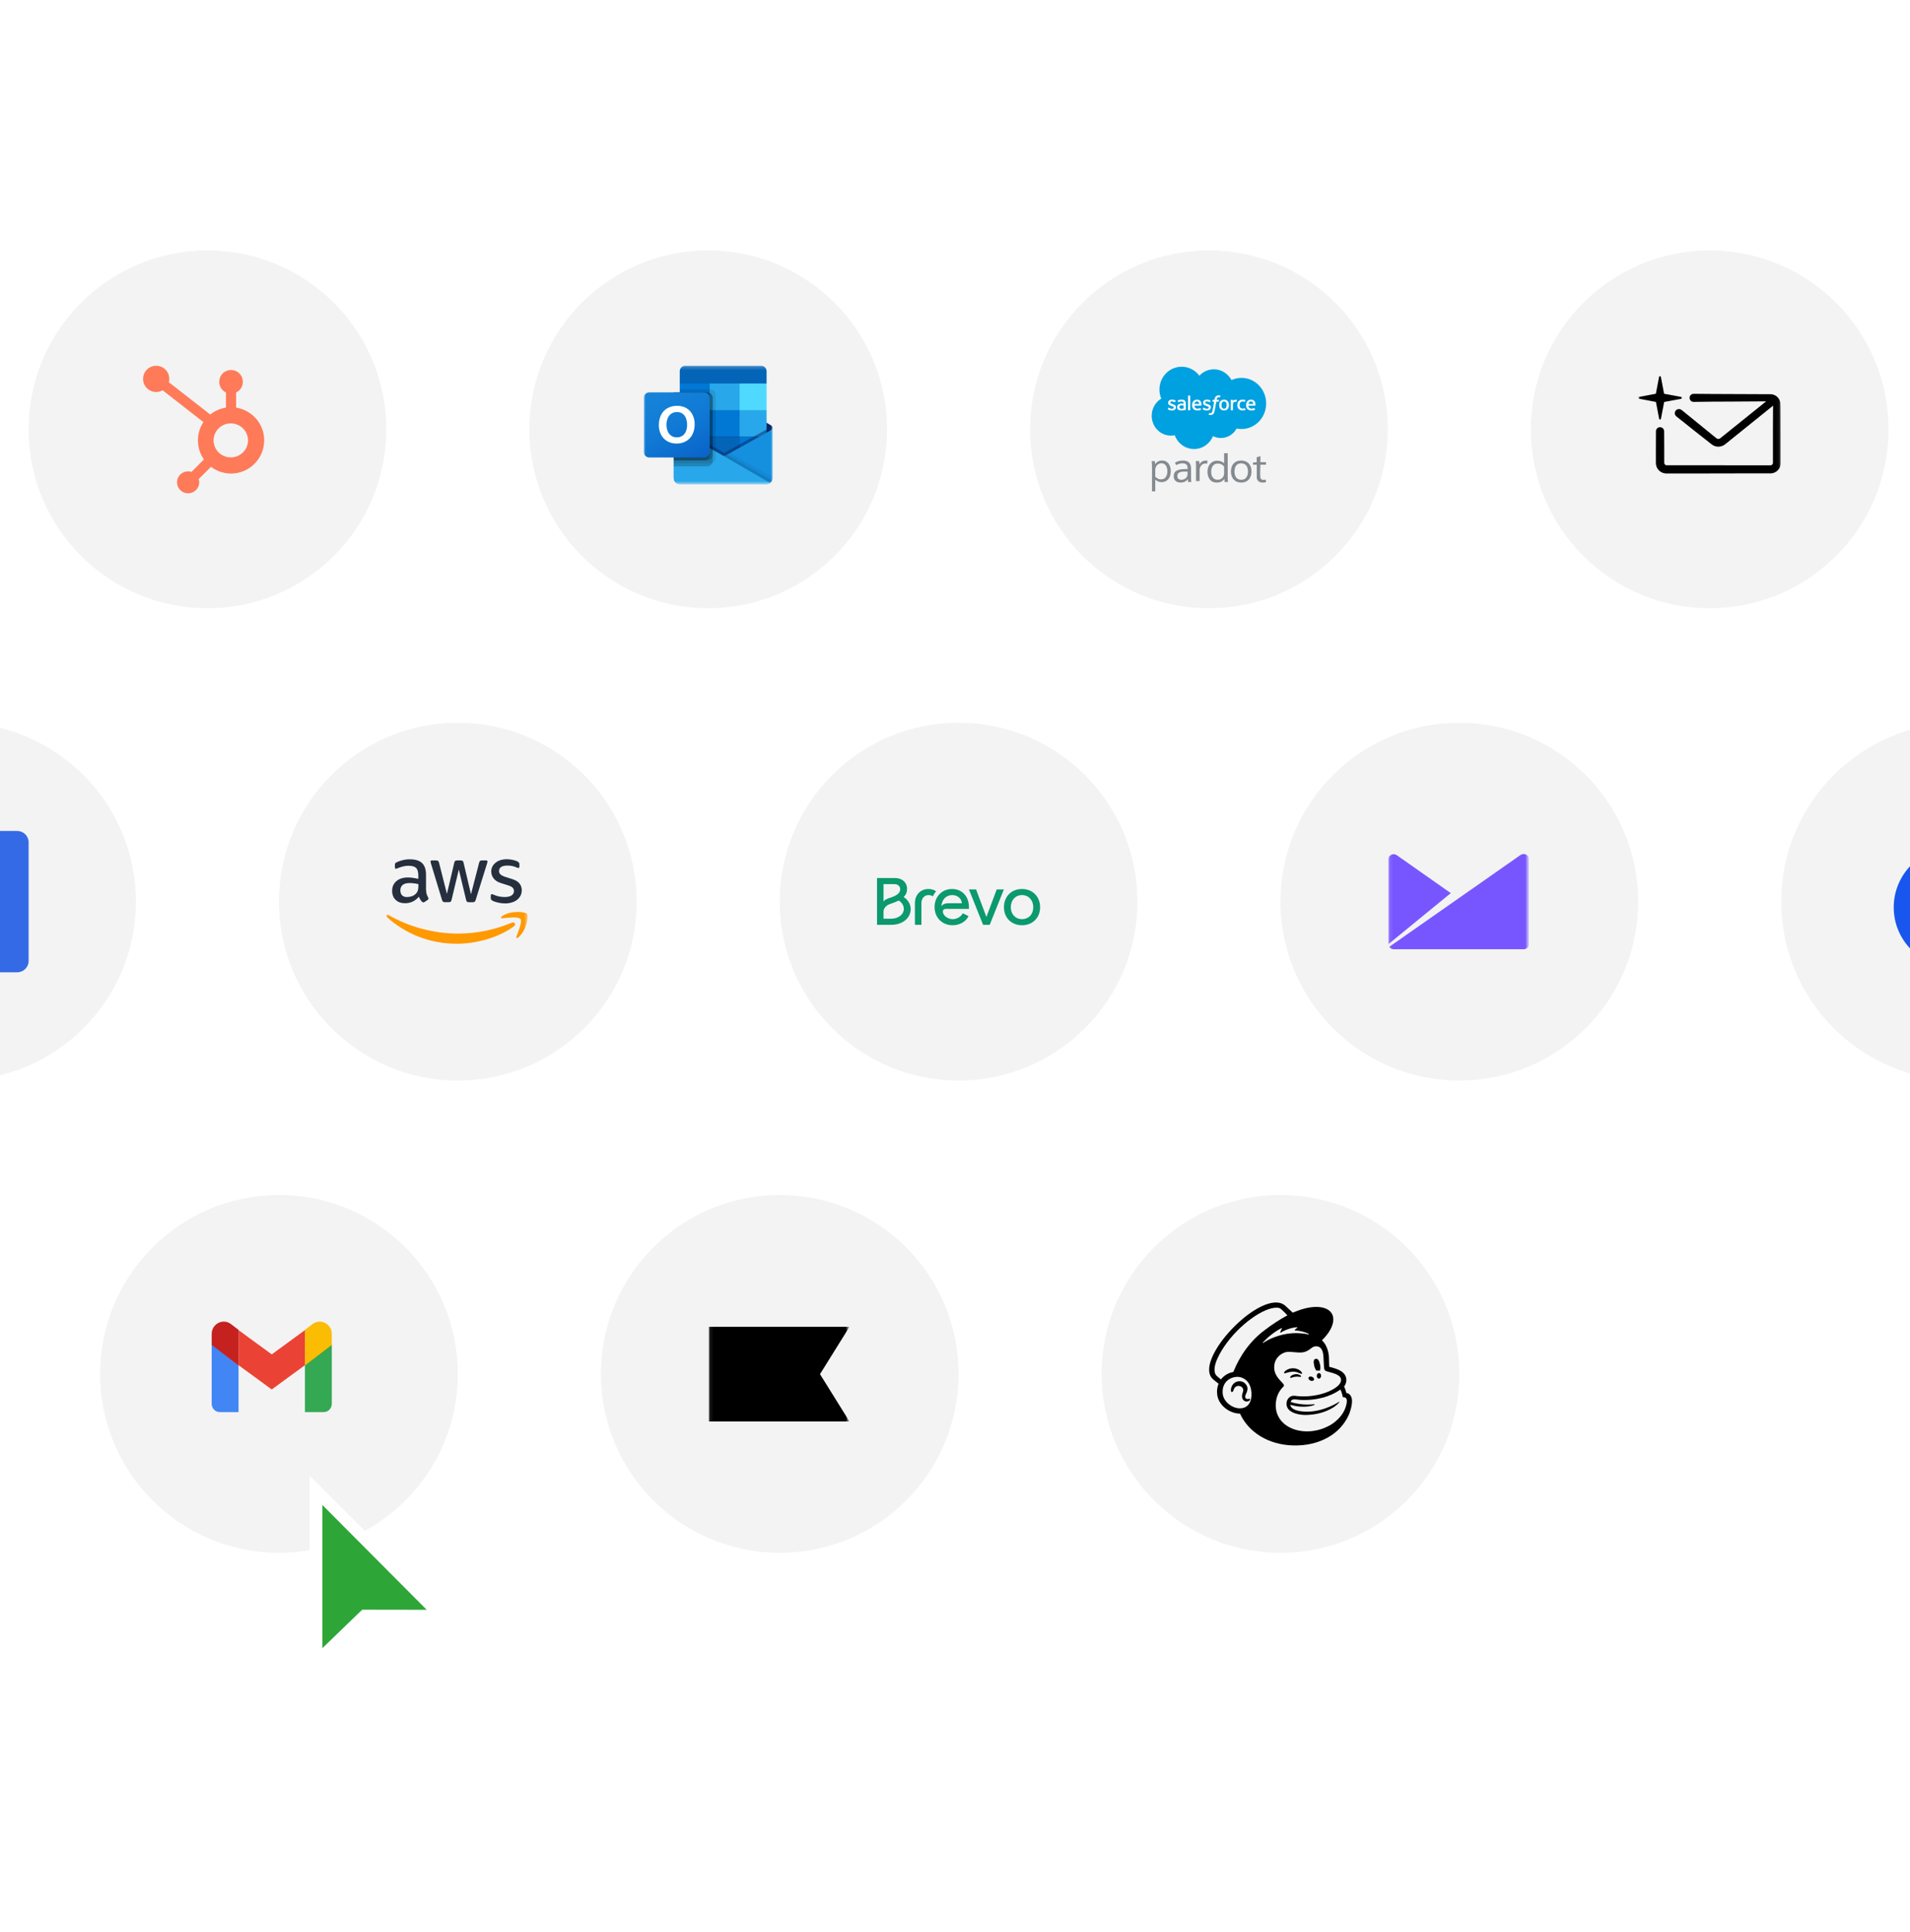 <svg width="534" height="540" viewBox="0 0 534 540" fill="none" xmlns="http://www.w3.org/2000/svg">
<g clip-path="url(#clip0_1800_7915)">
<rect width="534" height="540" rx="20" fill="white"/>
<circle cx="-12" cy="252" r="50" fill="#F3F3F3"/>
<g clip-path="url(#clip1_1800_7915)">
<path d="M4.8 232.247H-28.8C-30.567 232.247 -32 233.662 -32 235.408V268.593C-32 270.338 -30.567 271.753 -28.8 271.753H4.8C6.567 271.753 8 270.338 8 268.593V235.408C8 233.662 6.567 232.247 4.8 232.247Z" fill="#356AE6"/>
</g>
<circle cx="548" cy="252" r="50" fill="#F3F3F3"/>
<path fill-rule="evenodd" clip-rule="evenodd" d="M560.628 251.255C559.326 251.255 558.219 252.296 558.219 253.663C558.219 260.303 552.817 265.705 546.178 265.705C539.538 265.705 534.136 260.303 534.136 253.663C534.136 247.024 539.538 241.621 546.178 241.621C547.479 241.621 548.586 240.58 548.586 239.213C548.586 237.911 547.544 236.805 546.178 236.805C537 236.805 529.449 244.355 529.449 253.598C529.449 262.841 537 270.392 546.243 270.392C555.486 270.392 563.036 262.841 563.036 253.598C563.036 252.296 561.995 251.255 560.628 251.255Z" fill="#1856ED"/>
<circle cx="58" cy="120" r="50" fill="#F3F3F3"/>
<path fill-rule="evenodd" clip-rule="evenodd" d="M64.594 127.843C63.638 127.856 62.7 127.589 61.898 127.075C61.096 126.561 60.468 125.822 60.092 124.954C59.717 124.086 59.611 123.127 59.789 122.199C59.967 121.272 60.421 120.418 61.092 119.745C61.763 119.073 62.622 118.613 63.558 118.424C64.495 118.235 65.467 118.325 66.352 118.684C67.236 119.042 67.993 119.652 68.525 120.436C69.057 121.22 69.341 122.143 69.341 123.087C69.34 124.337 68.842 125.536 67.954 126.425C67.066 127.315 65.859 127.824 64.594 127.843ZM66.014 113.926V109.693C66.576 109.429 67.05 109.013 67.382 108.493C67.713 107.974 67.889 107.371 67.888 106.757V106.66C67.888 105.805 67.547 104.985 66.94 104.377C66.332 103.769 65.506 103.422 64.64 103.412H64.544C63.679 103.422 62.853 103.769 62.246 104.377C61.638 104.985 61.297 105.805 61.297 106.659V106.757C61.296 107.371 61.472 107.973 61.804 108.493C62.136 109.013 62.61 109.429 63.172 109.693V113.926C61.562 114.174 60.049 114.841 58.787 115.859L47.197 106.827C47.279 106.528 47.323 106.22 47.329 105.91C47.334 105.431 47.243 104.955 47.061 104.51C46.88 104.066 46.611 103.661 46.271 103.319C45.931 102.977 45.526 102.704 45.079 102.517C44.632 102.329 44.153 102.231 43.667 102.227C42.688 102.233 41.752 102.623 41.065 103.311C40.377 103.998 39.994 104.927 40 105.894C39.992 106.86 40.373 107.79 41.059 108.479C41.745 109.168 42.68 109.56 43.659 109.569C44.294 109.565 44.918 109.395 45.465 109.076L56.871 117.969C55.844 119.527 55.31 121.35 55.334 123.208C55.359 125.066 55.943 126.875 57.011 128.405L53.544 131.883C53.266 131.793 52.976 131.746 52.684 131.742C52.026 131.723 51.379 131.911 50.837 132.279C50.294 132.646 49.884 133.174 49.665 133.787C49.446 134.4 49.43 135.065 49.619 135.688C49.808 136.31 50.192 136.857 50.717 137.25C51.241 137.643 51.877 137.861 52.535 137.873C53.193 137.885 53.838 137.691 54.377 137.318C54.915 136.945 55.32 136.412 55.532 135.797C55.745 135.182 55.754 134.517 55.559 133.896L58.99 130.46C60.595 131.689 62.569 132.356 64.6 132.354C69.714 132.354 73.861 128.2 73.861 123.077C73.869 120.879 73.084 118.75 71.646 117.073C70.207 115.395 68.21 114.28 66.014 113.926Z" fill="#FF7A59"/>
<circle cx="78" cy="384" r="50" fill="#F3F3F3"/>
<mask id="mask0_1800_7915" style="mask-type:luminance" maskUnits="userSpaceOnUse" x="58" y="364" width="40" height="40">
<path d="M97.506 364.247H58V403.753H97.506V364.247Z" fill="white"/>
</mask>
<g mask="url(#mask0_1800_7915)">
<path d="M61.435 394.669H66.69V381.511L59.184 375.706V392.347C59.184 393.631 60.193 394.669 61.435 394.669Z" fill="#4285F4"/>
<path d="M85.258 394.669H90.512C91.758 394.669 92.764 393.627 92.764 392.347V375.706L85.258 381.511" fill="#34A853"/>
<path d="M85.258 371.686V381.631L92.764 375.893V372.833C92.764 369.995 89.585 368.377 87.359 370.079" fill="#FBBC04"/>
<path d="M66.691 381.559V371.754L75.975 378.542L85.259 371.754V381.559L75.975 388.346" fill="#EA4335"/>
<path d="M59.184 372.833V375.893L66.69 381.631V371.686L64.588 370.079C62.359 368.377 59.184 369.995 59.184 372.833Z" fill="#C5221F"/>
</g>
<circle cx="198" cy="120" r="50" fill="#F3F3F3"/>
<mask id="mask1_1800_7915" style="mask-type:luminance" maskUnits="userSpaceOnUse" x="180" y="102" width="36" height="34">
<path d="M216 102.223H180V135.31H216V102.223Z" fill="white"/>
</mask>
<g mask="url(#mask1_1800_7915)">
<path d="M216 119.594C216.002 119.316 215.856 119.057 215.616 118.911H215.612L215.597 118.903L203.122 111.607C203.069 111.572 203.013 111.539 202.955 111.509C202.473 111.264 201.901 111.264 201.42 111.509C201.362 111.539 201.306 111.572 201.252 111.607L188.778 118.903L188.763 118.911C188.381 119.146 188.265 119.641 188.502 120.018C188.571 120.129 188.668 120.221 188.782 120.287L201.256 127.582C201.31 127.618 201.366 127.651 201.424 127.681C201.905 127.926 202.478 127.926 202.959 127.681C203.017 127.651 203.073 127.618 203.127 127.582L215.601 120.287C215.85 120.143 216.002 119.879 216 119.594Z" fill="#0A2767"/>
<path d="M190.233 114.723H198.419V122.136H190.233V114.723ZM214.326 107.186V103.795C214.346 102.947 213.667 102.244 212.808 102.223H191.565C190.707 102.244 190.028 102.947 190.047 103.795V107.186L202.605 110.495L214.326 107.186Z" fill="#0364B8"/>
<path d="M190.047 107.188H198.419V114.632H190.047V107.188Z" fill="#0078D4"/>
<path d="M206.79 107.188H198.418V114.632L206.79 122.076H214.325V114.632L206.79 107.188Z" fill="#28A8EA"/>
<path d="M198.418 114.629H206.79V122.073H198.418V114.629Z" fill="#0078D4"/>
<path d="M198.418 122.074H206.79V129.518H198.418V122.074Z" fill="#0364B8"/>
<path d="M190.23 122.135H198.417V128.875H190.23V122.135Z" fill="#14447D"/>
<path d="M206.789 122.074H214.324V129.518H206.789V122.074Z" fill="#0078D4"/>
<path d="M215.616 120.241L215.6 120.249L203.125 127.181C203.071 127.214 203.016 127.245 202.958 127.273C202.746 127.373 202.516 127.429 202.281 127.439L201.6 127.045C201.542 127.017 201.486 126.985 201.432 126.95L188.791 119.822H188.785L188.371 119.593V133.625C188.378 134.561 189.151 135.315 190.098 135.309H214.299C214.313 135.309 214.325 135.303 214.34 135.303C214.541 135.29 214.738 135.249 214.926 135.182C215.008 135.148 215.087 135.107 215.162 135.061C215.218 135.03 215.314 134.961 215.314 134.961C215.743 134.648 215.997 134.152 215.999 133.625V119.593C215.999 119.862 215.852 120.109 215.616 120.241Z" fill="url(#paint0_linear_1800_7915)"/>
<path opacity="0.5" d="M215.327 119.537V120.398L202.283 129.271L188.779 119.827C188.779 119.822 188.775 119.819 188.77 119.819L187.531 119.082V118.462L188.042 118.454L189.122 119.066L189.147 119.074L189.239 119.132C189.239 119.132 201.931 126.287 201.965 126.304L202.45 126.585C202.492 126.568 202.534 126.552 202.584 126.535C202.609 126.519 215.184 119.529 215.184 119.529L215.327 119.537Z" fill="#0A2767"/>
<path d="M215.615 120.241L215.6 120.25L203.125 127.182C203.071 127.215 203.016 127.246 202.958 127.274C202.473 127.508 201.907 127.508 201.422 127.274C201.365 127.246 201.309 127.215 201.255 127.182L188.78 120.25L188.765 120.241C188.525 120.112 188.374 119.864 188.371 119.593V133.625C188.377 134.561 189.15 135.315 190.097 135.309H214.273C215.22 135.315 215.993 134.561 215.999 133.625V119.593C215.999 119.862 215.852 120.109 215.615 120.241Z" fill="#1490DF"/>
<path opacity="0.1" d="M203.309 127.08L203.122 127.183C203.068 127.218 203.012 127.249 202.955 127.277C202.749 127.377 202.526 127.435 202.297 127.449L207.043 132.994L215.322 134.965C215.549 134.796 215.73 134.573 215.847 134.318L203.309 127.08Z" fill="black"/>
<path opacity="0.05" d="M204.155 126.611L203.122 127.185C203.068 127.219 203.012 127.25 202.955 127.278C202.749 127.378 202.526 127.436 202.297 127.45L204.521 133.507L215.325 134.964C215.75 134.648 216.001 134.153 216.001 133.627V133.446L204.155 126.611Z" fill="black"/>
<path d="M190.121 135.309H214.27C214.642 135.311 215.004 135.195 215.304 134.978L201.599 127.047C201.541 127.018 201.485 126.986 201.432 126.952L188.79 119.823H188.784L188.371 119.593V133.577C188.37 134.533 189.154 135.308 190.121 135.309Z" fill="#28A8EA"/>
<path opacity="0.1" d="M200.092 110.358V128.001C200.091 128.619 199.71 129.175 199.129 129.407C198.949 129.483 198.756 129.523 198.56 129.523H188.371V109.668H190.045V108.841H198.56C199.406 108.844 200.09 109.522 200.092 110.358Z" fill="black"/>
<path opacity="0.2" d="M199.255 111.184V128.828C199.257 129.027 199.214 129.225 199.129 129.407C198.897 129.973 198.341 130.344 197.723 130.347H188.371V109.668H197.723C197.966 109.666 198.205 109.726 198.418 109.842C198.931 110.097 199.255 110.616 199.255 111.184Z" fill="black"/>
<path opacity="0.2" d="M199.255 111.184V127.173C199.251 128.008 198.568 128.686 197.723 128.693H188.371V109.668H197.723C197.966 109.666 198.205 109.726 198.418 109.842C198.931 110.097 199.255 110.616 199.255 111.184Z" fill="black"/>
<path opacity="0.2" d="M198.418 111.184V127.173C198.417 128.01 197.732 128.689 196.885 128.693H188.371V109.668H196.885C197.732 109.668 198.418 110.347 198.418 111.183V111.184Z" fill="black"/>
<path d="M181.535 109.668H196.884C197.732 109.668 198.419 110.347 198.419 111.184V126.349C198.419 127.187 197.732 127.866 196.884 127.866H181.535C180.687 127.866 180 127.187 180 126.349V111.184C180 110.347 180.687 109.668 181.535 109.668Z" fill="url(#paint1_linear_1800_7915)"/>
<path d="M184.795 116.027C185.174 115.23 185.784 114.564 186.549 114.113C187.395 113.635 188.359 113.396 189.334 113.424C190.238 113.404 191.129 113.631 191.912 114.078C192.647 114.511 193.24 115.146 193.617 115.906C194.028 116.743 194.233 117.664 194.215 118.594C194.235 119.566 194.024 120.529 193.6 121.406C193.213 122.193 192.602 122.851 191.841 123.298C191.029 123.759 190.104 123.991 189.167 123.97C188.244 123.992 187.333 123.763 186.533 123.308C185.791 122.874 185.191 122.238 184.805 121.477C184.391 120.652 184.184 119.741 184.2 118.821C184.183 117.857 184.386 116.902 184.795 116.027ZM186.664 120.518C186.866 121.021 187.208 121.458 187.65 121.777C188.101 122.088 188.641 122.249 189.191 122.235C189.776 122.258 190.353 122.092 190.835 121.762C191.272 121.444 191.605 121.006 191.793 120.503C192.003 119.941 192.106 119.346 192.098 118.747C192.105 118.143 192.008 117.541 191.81 116.969C191.636 116.452 191.314 115.996 190.883 115.657C190.413 115.311 189.838 115.136 189.253 115.161C188.691 115.146 188.139 115.308 187.676 115.623C187.226 115.943 186.878 116.384 186.672 116.893C186.214 118.059 186.212 119.352 186.665 120.52L186.664 120.518Z" fill="white"/>
<path d="M206.789 107.188H214.324V114.632H206.789V107.188Z" fill="#50D9FF"/>
</g>
<circle cx="218" cy="384" r="50" fill="#F3F3F3"/>
<g clip-path="url(#clip2_1800_7915)">
<mask id="mask2_1800_7915" style="mask-type:luminance" maskUnits="userSpaceOnUse" x="198" y="364" width="40" height="40">
<path d="M237.506 364.247H198V403.753H237.506V364.247Z" fill="white"/>
</mask>
<g mask="url(#mask2_1800_7915)">
<mask id="mask3_1800_7915" style="mask-type:luminance" maskUnits="userSpaceOnUse" x="198" y="364" width="40" height="40">
<path d="M237.48 364.247H198.105V403.753H237.48V364.247Z" fill="white"/>
</mask>
<g mask="url(#mask3_1800_7915)">
<path d="M237.5 397.302H198.125V370.833H237.5L229.253 384.067L237.5 397.302Z" fill="black"/>
</g>
</g>
</g>
<circle cx="128" cy="252" r="50" fill="#F3F3F3"/>
<mask id="mask4_1800_7915" style="mask-type:luminance" maskUnits="userSpaceOnUse" x="108" y="232" width="40" height="40">
<path d="M147.506 232.247H108V271.753H147.506V232.247Z" fill="white"/>
</mask>
<g mask="url(#mask4_1800_7915)">
<path d="M119.133 248.728C119.122 249.123 119.171 249.517 119.277 249.897C119.394 250.223 119.535 250.539 119.698 250.843C119.756 250.933 119.788 251.038 119.79 251.146C119.782 251.226 119.755 251.304 119.712 251.372C119.668 251.441 119.609 251.498 119.54 251.54L118.712 252.092C118.612 252.164 118.493 252.205 118.37 252.211C118.221 252.2 118.08 252.134 117.976 252.026C117.799 251.836 117.641 251.629 117.503 251.409C117.372 251.185 117.24 250.936 117.096 250.633C116.071 251.842 114.783 252.446 113.233 252.446C112.129 252.446 111.249 252.131 110.605 251.5C109.961 250.87 109.633 250.029 109.633 248.978C109.633 247.861 110.027 246.954 110.829 246.271C111.63 245.588 112.694 245.246 114.048 245.246C114.514 245.25 114.979 245.285 115.44 245.351C115.926 245.417 116.426 245.523 116.951 245.641V244.681C116.951 243.683 116.741 242.986 116.334 242.579C115.913 242.172 115.204 241.974 114.192 241.974C113.714 241.975 113.237 242.032 112.773 242.146C112.29 242.261 111.816 242.41 111.354 242.592C111.204 242.659 111.051 242.717 110.894 242.764C110.826 242.786 110.755 242.799 110.683 242.803C110.499 242.803 110.407 242.671 110.407 242.396V241.751C110.393 241.592 110.425 241.433 110.499 241.291C110.598 241.171 110.724 241.077 110.867 241.015C111.394 240.754 111.95 240.556 112.523 240.425C113.193 240.253 113.882 240.169 114.573 240.174C116.137 240.174 117.28 240.529 118.016 241.239C118.738 241.948 119.106 243.026 119.106 244.471V248.728H119.133ZM113.798 250.725C114.259 250.72 114.716 250.64 115.151 250.488C115.634 250.321 116.064 250.031 116.4 249.647C116.611 249.405 116.764 249.117 116.846 248.806C116.937 248.432 116.981 248.048 116.978 247.663V247.112C116.579 247.015 116.176 246.94 115.769 246.888C115.359 246.836 114.947 246.81 114.534 246.809C113.654 246.809 113.01 246.98 112.576 247.335C112.143 247.689 111.932 248.189 111.932 248.846C111.932 249.463 112.09 249.923 112.419 250.238C112.734 250.568 113.194 250.725 113.798 250.725ZM124.349 252.145C124.172 252.163 123.994 252.116 123.849 252.013C123.712 251.871 123.616 251.694 123.573 251.501L120.486 241.344C120.426 241.174 120.386 240.997 120.367 240.818C120.361 240.775 120.365 240.73 120.378 240.689C120.391 240.647 120.414 240.609 120.445 240.577C120.475 240.545 120.512 240.521 120.554 240.506C120.595 240.491 120.639 240.485 120.683 240.49H121.97C122.221 240.49 122.391 240.529 122.483 240.621C122.588 240.701 122.667 240.885 122.746 241.134L124.953 249.832L127.002 241.133C127.068 240.87 127.147 240.7 127.252 240.621C127.41 240.525 127.593 240.479 127.778 240.489H128.829C129.079 240.489 129.25 240.529 129.355 240.621C129.492 240.76 129.58 240.94 129.605 241.133L131.681 249.937L133.954 241.133C133.996 240.943 134.087 240.766 134.217 240.621C134.37 240.524 134.549 240.478 134.73 240.489H135.952C135.996 240.483 136.042 240.488 136.084 240.502C136.127 240.517 136.165 240.541 136.197 240.572C136.229 240.604 136.253 240.643 136.267 240.685C136.282 240.728 136.286 240.773 136.28 240.818C136.277 240.889 136.268 240.959 136.254 241.029C136.233 241.141 136.202 241.251 136.162 241.357L132.994 251.514C132.915 251.776 132.823 251.947 132.717 252.026C132.569 252.121 132.394 252.167 132.218 252.158H131.088C130.838 252.158 130.668 252.118 130.562 252.026C130.425 251.882 130.337 251.698 130.312 251.5L128.277 243.026L126.254 251.487C126.223 251.683 126.136 251.865 126.004 252.013C125.849 252.115 125.663 252.162 125.478 252.144L124.349 252.145ZM141.233 252.499C140.551 252.5 139.872 252.42 139.209 252.262C138.552 252.104 138.04 251.934 137.698 251.736C137.529 251.657 137.387 251.529 137.291 251.368C137.24 251.252 137.213 251.127 137.212 251.001V250.331C137.212 250.054 137.317 249.924 137.514 249.924C137.595 249.924 137.675 249.937 137.751 249.963C137.83 249.99 137.949 250.042 138.08 250.095C138.544 250.299 139.028 250.453 139.525 250.555C140.039 250.659 140.563 250.712 141.088 250.713C141.916 250.713 142.56 250.568 143.007 250.279C143.221 250.15 143.397 249.966 143.517 249.747C143.637 249.528 143.696 249.281 143.69 249.031C143.694 248.862 143.665 248.693 143.605 248.535C143.544 248.378 143.452 248.233 143.335 248.111C143.098 247.861 142.652 247.638 142.008 247.428L140.103 246.837C139.144 246.534 138.434 246.088 138.001 245.497C137.578 244.951 137.347 244.281 137.344 243.591C137.333 243.083 137.455 242.58 137.698 242.133C137.933 241.71 138.256 241.343 138.644 241.055C139.054 240.745 139.517 240.514 140.011 240.372C140.549 240.217 141.106 240.141 141.666 240.148C141.961 240.146 142.255 240.164 142.547 240.201C142.849 240.24 143.125 240.293 143.401 240.346C143.664 240.411 143.913 240.477 144.15 240.556C144.341 240.616 144.526 240.695 144.701 240.793C144.856 240.871 144.991 240.983 145.096 241.12C145.182 241.248 145.223 241.4 145.214 241.554V242.172C145.214 242.448 145.109 242.592 144.912 242.592C144.737 242.572 144.568 242.518 144.413 242.434C143.619 242.083 142.758 241.908 141.89 241.922C141.141 241.922 140.55 242.04 140.143 242.29C139.735 242.539 139.525 242.92 139.525 243.459C139.522 243.633 139.555 243.807 139.623 243.967C139.691 244.128 139.792 244.273 139.919 244.392C140.183 244.642 140.668 244.891 141.364 245.115L143.23 245.706C144.176 246.008 144.859 246.428 145.267 246.967C145.668 247.496 145.881 248.143 145.871 248.807C145.878 249.334 145.761 249.857 145.53 250.331C145.296 250.781 144.969 251.175 144.57 251.487C144.137 251.825 143.641 252.075 143.112 252.223C142.503 252.41 141.87 252.503 141.233 252.499Z" fill="#252F3E"/>
<path fill-rule="evenodd" clip-rule="evenodd" d="M143.716 258.885C139.393 262.078 133.113 263.773 127.713 263.773C120.145 263.773 113.325 260.974 108.175 256.323C107.768 255.955 108.136 255.456 108.622 255.745C114.193 258.977 121.065 260.935 128.173 260.935C133.296 260.908 138.363 259.872 143.085 257.887C143.808 257.558 144.426 258.36 143.716 258.885Z" fill="#FF9900"/>
<path fill-rule="evenodd" clip-rule="evenodd" d="M145.517 256.837C144.965 256.127 141.864 256.495 140.458 256.665C140.038 256.718 139.972 256.35 140.353 256.074C142.823 254.34 146.883 254.839 147.356 255.417C147.829 256.008 147.224 260.068 144.912 262.013C144.557 262.315 144.216 262.158 144.373 261.763C144.899 260.463 146.069 257.533 145.517 256.837Z" fill="#FF9900"/>
</g>
<circle cx="338" cy="120" r="50" fill="#F3F3F3"/>
<path fill-rule="evenodd" clip-rule="evenodd" d="M335.313 105.008C336.344 103.905 337.782 103.219 339.371 103.219C341.483 103.219 343.326 104.429 344.307 106.225C345.185 105.822 346.136 105.615 347.098 105.616C350.908 105.616 353.996 108.815 353.996 112.762C353.996 116.709 350.908 119.908 347.098 119.908C346.632 119.908 346.178 119.86 345.739 119.769C344.875 121.352 343.227 122.421 341.337 122.421C340.545 122.421 339.797 122.234 339.131 121.9C338.255 124.016 336.213 125.5 333.834 125.5C331.357 125.5 329.245 123.89 328.435 121.633C328.074 121.711 327.706 121.75 327.337 121.75C324.387 121.751 321.996 119.269 321.996 116.209C321.994 115.239 322.239 114.285 322.708 113.443C323.176 112.601 323.852 111.899 324.667 111.409C324.329 110.609 324.155 109.746 324.156 108.874C324.156 105.353 326.938 102.5 330.371 102.5C331.327 102.499 332.271 102.725 333.128 103.16C333.985 103.595 334.733 104.228 335.313 105.008Z" fill="#00A1E0"/>
<path fill-rule="evenodd" clip-rule="evenodd" d="M326.508 114.324L326.639 113.962C326.66 113.9 326.708 113.92 326.727 113.932C326.763 113.953 326.79 113.973 326.837 114C327.225 114.243 327.584 114.246 327.696 114.246C327.987 114.246 328.167 114.093 328.167 113.888V113.877C328.167 113.654 327.889 113.569 327.569 113.472L327.497 113.449C327.057 113.325 326.587 113.146 326.587 112.594V112.582C326.587 112.059 327.013 111.693 327.624 111.693L327.691 111.692C328.049 111.692 328.396 111.796 328.647 111.946C328.67 111.961 328.692 111.987 328.679 112.021L328.544 112.383C328.52 112.445 328.455 112.404 328.455 112.404C328.193 112.269 327.903 112.195 327.607 112.189C327.348 112.189 327.182 112.325 327.182 112.509V112.521C327.182 112.736 327.467 112.828 327.798 112.935L327.855 112.953C328.294 113.09 328.762 113.281 328.762 113.804V113.815C328.762 114.381 328.347 114.732 327.68 114.732C327.352 114.732 327.039 114.682 326.707 114.508C326.645 114.472 326.583 114.441 326.521 114.397C326.515 114.388 326.487 114.377 326.508 114.324ZM336.276 114.324L336.408 113.962C336.427 113.903 336.483 113.924 336.495 113.932C336.531 113.954 336.558 113.973 336.605 114C336.994 114.243 337.353 114.246 337.466 114.246C337.755 114.246 337.935 114.093 337.935 113.888V113.877C337.935 113.654 337.658 113.569 337.338 113.472L337.266 113.449C336.826 113.325 336.355 113.146 336.355 112.594V112.582C336.355 112.059 336.782 111.693 337.392 111.693L337.459 111.692C337.818 111.692 338.164 111.796 338.416 111.946C338.438 111.961 338.46 111.987 338.448 112.021C338.436 112.053 338.324 112.349 338.313 112.383C338.288 112.445 338.224 112.404 338.224 112.404C337.962 112.269 337.672 112.195 337.376 112.189C337.117 112.189 336.951 112.325 336.951 112.509V112.521C336.951 112.736 337.235 112.828 337.567 112.935L337.624 112.953C338.062 113.09 338.53 113.281 338.53 113.804V113.815C338.53 114.381 338.116 114.732 337.449 114.732C337.121 114.732 336.807 114.682 336.476 114.508C336.413 114.472 336.351 114.441 336.29 114.397C336.283 114.388 336.255 114.377 336.276 114.324ZM343.502 112.622C343.556 112.803 343.583 113.003 343.583 113.214C343.583 113.426 343.556 113.625 343.502 113.807C343.452 113.982 343.366 114.146 343.249 114.287C343.132 114.424 342.986 114.533 342.821 114.606C342.65 114.684 342.449 114.722 342.224 114.722C341.998 114.722 341.797 114.684 341.627 114.606C341.462 114.533 341.315 114.424 341.198 114.287C341.082 114.146 340.996 113.982 340.945 113.807C340.89 113.615 340.862 113.415 340.864 113.214C340.864 113.003 340.891 112.803 340.945 112.622C341 112.438 341.085 112.277 341.198 112.142C341.315 112.005 341.462 111.895 341.627 111.82C341.797 111.741 341.997 111.701 342.224 111.701C342.45 111.701 342.65 111.741 342.821 111.82C342.991 111.899 343.135 112.007 343.249 112.142C343.362 112.277 343.447 112.438 343.502 112.622ZM342.945 113.214C342.945 112.895 342.885 112.643 342.767 112.467C342.649 112.292 342.471 112.208 342.224 112.208C341.976 112.208 341.8 112.292 341.684 112.467C341.567 112.643 341.508 112.895 341.508 113.214C341.508 113.534 341.567 113.787 341.684 113.965C341.8 114.141 341.976 114.227 342.224 114.227C342.471 114.227 342.649 114.141 342.767 113.965C342.885 113.787 342.945 113.534 342.945 113.214ZM348.076 114.141L348.213 114.516C348.23 114.562 348.19 114.582 348.19 114.582C347.979 114.663 347.687 114.721 347.402 114.721C346.918 114.721 346.548 114.583 346.302 114.311C346.056 114.039 345.931 113.67 345.931 113.212C345.931 113 345.962 112.8 346.022 112.618C346.083 112.435 346.173 112.274 346.293 112.139C346.417 112 346.57 111.891 346.742 111.817C346.92 111.738 347.129 111.699 347.362 111.699C347.52 111.699 347.66 111.708 347.78 111.726C347.908 111.746 348.08 111.791 348.152 111.819C348.165 111.824 348.202 111.842 348.187 111.884C348.134 112.031 348.098 112.127 348.049 112.261C348.028 112.318 347.985 112.299 347.985 112.299C347.801 112.242 347.626 112.216 347.396 112.216C347.12 112.216 346.913 112.307 346.778 112.485C346.642 112.664 346.565 112.9 346.564 113.212C346.563 113.555 346.65 113.809 346.803 113.967C346.957 114.124 347.171 114.203 347.441 114.203C347.55 114.203 347.653 114.196 347.746 114.181C347.838 114.167 347.924 114.139 348.005 114.107C348.005 114.107 348.057 114.088 348.076 114.141ZM350.926 112.517C351.047 112.938 350.984 113.302 350.982 113.322C350.977 113.37 350.927 113.371 350.927 113.371L349.042 113.369C349.054 113.653 349.122 113.854 349.261 113.99C349.397 114.124 349.614 114.21 349.906 114.21C350.354 114.211 350.545 114.122 350.681 114.072C350.681 114.072 350.732 114.054 350.752 114.104L350.875 114.447C350.899 114.504 350.88 114.524 350.859 114.536C350.74 114.6 350.454 114.721 349.909 114.722C349.645 114.724 349.415 114.686 349.225 114.613C349.045 114.547 348.882 114.441 348.751 114.302C348.625 114.166 348.531 114.004 348.477 113.827C348.419 113.634 348.39 113.433 348.392 113.231C348.392 113.019 348.419 112.818 348.475 112.635C348.53 112.449 348.615 112.286 348.73 112.149C348.848 112.009 348.996 111.897 349.164 111.821C349.337 111.741 349.551 111.701 349.787 111.701C349.988 111.701 350.173 111.744 350.326 111.81C350.444 111.86 350.563 111.95 350.685 112.08C350.761 112.162 350.878 112.341 350.926 112.517ZM349.051 112.908H350.396C350.382 112.736 350.348 112.583 350.27 112.467C350.152 112.292 349.989 112.196 349.742 112.196C349.495 112.196 349.319 112.292 349.203 112.467C349.126 112.583 349.078 112.73 349.051 112.908ZM335.825 112.517C335.946 112.938 335.884 113.302 335.882 113.322C335.877 113.37 335.827 113.371 335.827 113.371L333.941 113.369C333.953 113.653 334.022 113.854 334.161 113.99C334.297 114.124 334.513 114.21 334.806 114.21C335.253 114.211 335.445 114.122 335.58 114.072C335.58 114.072 335.632 114.054 335.651 114.104L335.774 114.447C335.799 114.504 335.779 114.524 335.759 114.536C335.64 114.6 335.353 114.721 334.809 114.722C334.544 114.724 334.314 114.686 334.125 114.613C333.944 114.547 333.782 114.44 333.65 114.302C333.524 114.166 333.431 114.004 333.377 113.827C333.318 113.634 333.29 113.433 333.291 113.231C333.291 113.019 333.319 112.818 333.374 112.635C333.425 112.457 333.512 112.292 333.629 112.149C333.748 112.009 333.896 111.897 334.063 111.821C334.237 111.741 334.451 111.701 334.686 111.701C334.872 111.701 335.055 111.738 335.226 111.81C335.344 111.86 335.463 111.95 335.584 112.08C335.661 112.162 335.778 112.341 335.825 112.517ZM333.95 112.908H335.295C335.281 112.736 335.247 112.583 335.17 112.467C335.053 112.292 334.889 112.196 334.642 112.196C334.394 112.196 334.218 112.292 334.103 112.467C334.026 112.583 333.977 112.73 333.95 112.908ZM330.625 112.819C330.625 112.819 330.774 112.832 330.936 112.855V112.776C330.936 112.527 330.884 112.409 330.781 112.331C330.675 112.251 330.518 112.21 330.315 112.21C330.315 112.21 329.856 112.204 329.493 112.399C329.476 112.409 329.462 112.415 329.462 112.415C329.462 112.415 329.417 112.431 329.4 112.385L329.267 112.029C329.246 111.978 329.284 111.955 329.284 111.955C329.453 111.824 329.865 111.745 329.865 111.745C330.032 111.715 330.201 111.7 330.37 111.698C330.747 111.698 331.038 111.785 331.236 111.957C331.435 112.129 331.536 112.407 331.536 112.781L331.537 114.49C331.537 114.49 331.541 114.539 331.493 114.551C331.493 114.551 331.424 114.57 331.362 114.584C331.299 114.599 331.072 114.645 330.886 114.675C330.697 114.707 330.506 114.723 330.314 114.723C330.13 114.723 329.962 114.706 329.814 114.672C329.677 114.644 329.546 114.588 329.431 114.507C329.326 114.432 329.241 114.331 329.185 114.215C329.127 114.098 329.098 113.954 329.098 113.789C329.098 113.626 329.132 113.481 329.199 113.358C329.266 113.235 329.358 113.131 329.473 113.05C329.592 112.967 329.725 112.905 329.866 112.869C330.013 112.83 330.169 112.81 330.331 112.81C330.449 112.81 330.548 112.813 330.625 112.819ZM329.875 114.131C329.874 114.131 330.044 114.263 330.427 114.24C330.697 114.224 330.936 114.173 330.936 114.173V113.324C330.936 113.324 330.695 113.285 330.424 113.281C330.04 113.276 329.877 113.416 329.878 113.416C329.765 113.495 329.71 113.613 329.71 113.777C329.71 113.882 329.728 113.963 329.766 114.021C329.79 114.058 329.801 114.072 329.875 114.131ZM345.833 111.856C345.815 111.907 345.723 112.163 345.69 112.248C345.678 112.28 345.658 112.303 345.622 112.299C345.622 112.299 345.513 112.274 345.415 112.274C345.347 112.274 345.25 112.282 345.162 112.309C345.074 112.336 344.994 112.384 344.929 112.448C344.86 112.514 344.804 112.606 344.764 112.723C344.723 112.84 344.701 113.026 344.701 113.213V114.604C344.701 114.612 344.7 114.619 344.697 114.626C344.694 114.633 344.69 114.639 344.685 114.644C344.679 114.65 344.673 114.654 344.666 114.657C344.659 114.66 344.652 114.661 344.644 114.661H344.149C344.142 114.661 344.134 114.66 344.127 114.657C344.12 114.654 344.114 114.65 344.109 114.645C344.103 114.64 344.099 114.633 344.096 114.626C344.093 114.62 344.091 114.612 344.091 114.605V111.818C344.091 111.787 344.114 111.762 344.146 111.762H344.629C344.661 111.762 344.683 111.787 344.683 111.818V112.046C344.756 111.95 344.885 111.865 345.002 111.813C345.12 111.76 345.251 111.722 345.488 111.736C345.612 111.743 345.772 111.777 345.805 111.789C345.811 111.791 345.817 111.795 345.821 111.8C345.826 111.805 345.83 111.81 345.833 111.817C345.835 111.823 345.837 111.829 345.837 111.836C345.837 111.843 345.835 111.85 345.833 111.856ZM341.183 110.565C341.196 110.57 341.232 110.587 341.218 110.63L341.073 111.022C341.061 111.052 341.053 111.069 340.991 111.051C340.91 111.025 340.825 111.012 340.74 111.012C340.665 111.012 340.597 111.022 340.538 111.041C340.478 111.06 340.424 111.093 340.38 111.138C340.321 111.194 340.276 111.262 340.247 111.337C340.178 111.535 340.151 111.745 340.148 111.759H340.75C340.801 111.759 340.817 111.782 340.812 111.819L340.742 112.207C340.731 112.264 340.679 112.262 340.679 112.262H340.058L339.633 114.643C339.597 114.857 339.541 115.067 339.468 115.271C339.401 115.443 339.332 115.569 339.222 115.689C339.128 115.797 339.008 115.879 338.874 115.929C338.743 115.977 338.585 116.001 338.411 116.001C338.329 116.001 338.24 116 338.135 115.975C338.076 115.962 338.019 115.945 337.962 115.925C337.939 115.917 337.92 115.887 337.934 115.85C337.947 115.813 338.058 115.51 338.073 115.47C338.093 115.422 338.142 115.441 338.142 115.441C338.175 115.455 338.199 115.464 338.243 115.473C338.288 115.482 338.349 115.489 338.395 115.489C338.477 115.489 338.551 115.48 338.617 115.458C338.695 115.433 338.741 115.387 338.789 115.327C338.839 115.263 338.879 115.176 338.921 115.06C338.962 114.943 339 114.788 339.033 114.6L339.456 112.262H339.04C338.99 112.262 338.973 112.239 338.978 112.201L339.048 111.813C339.059 111.756 339.112 111.759 339.112 111.759H339.539L339.563 111.632C339.627 111.257 339.754 110.972 339.941 110.785C340.13 110.596 340.399 110.501 340.74 110.501C340.837 110.501 340.923 110.508 340.996 110.521C341.068 110.534 341.122 110.546 341.183 110.565ZM332.76 114.604C332.76 114.636 332.737 114.661 332.705 114.661H332.206C332.174 114.661 332.152 114.636 332.152 114.605V110.617C332.152 110.586 332.174 110.561 332.205 110.561H332.705C332.737 110.561 332.76 110.586 332.76 110.617V114.604Z" fill="white"/>
<path fill-rule="evenodd" clip-rule="evenodd" d="M338.632 134.396C338.944 134.639 339.332 134.796 339.742 134.839H339.741C340.226 134.902 340.732 134.88 341.196 134.723C341.476 134.617 341.745 134.459 341.961 134.259C342.091 134.143 342.209 133.985 342.317 133.837C342.317 134.051 342.338 134.256 342.358 134.46L342.36 134.48C342.371 134.564 342.382 134.638 342.403 134.712H343.33C343.276 134.343 343.243 133.963 343.243 133.583V126.709C343.243 126.694 343.238 126.689 343.227 126.681C343.225 126.679 343.222 126.677 343.219 126.674C343.218 126.673 343.217 126.672 343.216 126.671C343.214 126.67 343.213 126.668 343.211 126.667H342.241V129.493C342.069 129.334 341.875 129.176 341.659 129.071C341.433 128.954 341.196 128.87 340.948 128.828C340.69 128.776 340.463 128.754 340.194 128.765C339.968 128.776 339.731 128.807 339.515 128.87C339.475 128.886 339.434 128.9 339.392 128.915C339.321 128.939 339.249 128.964 339.181 128.997C338.869 129.134 338.621 129.345 338.384 129.587C338.265 129.704 338.157 129.851 338.071 129.999C337.963 130.188 337.855 130.388 337.791 130.6C337.684 130.895 337.618 131.211 337.597 131.528C337.576 131.844 337.586 132.161 337.629 132.487C337.705 132.973 337.867 133.468 338.158 133.89C338.287 134.069 338.438 134.259 338.632 134.396ZM340.431 134.09C340.301 134.09 340.161 134.079 340.032 134.059L340.031 134.058C339.934 134.036 339.837 134.005 339.74 133.973C339.632 133.931 339.514 133.868 339.428 133.804C339.201 133.636 339.018 133.404 338.899 133.172C338.835 133.046 338.781 132.909 338.738 132.782C338.684 132.603 338.652 132.424 338.641 132.245C338.62 132.065 338.62 131.887 338.62 131.707C338.642 131.148 338.792 130.589 339.148 130.147C339.213 130.073 339.31 129.967 339.396 129.904C339.643 129.714 339.935 129.598 340.247 129.567C340.365 129.556 340.494 129.556 340.613 129.567C341.109 129.598 341.475 129.714 341.863 130.03C342.004 130.136 342.133 130.262 342.241 130.41C342.241 130.62 342.242 130.831 342.243 131.043C342.245 131.47 342.248 131.899 342.241 132.329C342.241 132.645 342.154 132.962 341.993 133.225C341.874 133.447 341.701 133.626 341.497 133.774C341.401 133.847 341.285 133.899 341.167 133.951L341.163 133.953C341.088 133.985 340.99 134.017 340.905 134.038C340.754 134.069 340.592 134.09 340.431 134.09ZM322.076 137.333H322.947H322.987V134.041C323.177 134.218 323.386 134.364 323.617 134.489C323.796 134.583 324.007 134.645 324.216 134.698C324.457 134.75 324.737 134.76 324.997 134.74C325.187 134.729 325.387 134.698 325.577 134.635C325.786 134.562 325.997 134.469 326.187 134.323C326.326 134.218 326.477 134.093 326.597 133.958C326.737 133.771 326.877 133.583 326.987 133.364C327.157 132.989 327.277 132.573 327.307 132.156C327.309 132.097 327.313 132.039 327.316 131.981C327.325 131.821 327.334 131.663 327.327 131.51C327.307 131.26 327.286 131.01 327.227 130.78C327.186 130.593 327.137 130.395 327.056 130.218C326.916 129.864 326.716 129.531 326.436 129.28C326.196 129.072 325.946 128.916 325.646 128.822C325.532 128.782 325.408 128.761 325.293 128.741L325.277 128.739C325.117 128.718 324.957 128.718 324.797 128.718C324.547 128.728 324.296 128.759 324.056 128.843C323.817 128.926 323.597 129.061 323.397 129.228C323.267 129.332 323.047 129.582 322.977 129.728C322.966 129.749 322.947 129.739 322.947 129.707C322.926 129.427 322.906 129.156 322.876 128.874H321.996C322.036 129.29 322.066 129.718 322.076 130.145V137.333ZM324.424 133.974L324.424 133.974C324.361 133.969 324.299 133.964 324.237 133.958V133.957L324.213 133.952C324.08 133.922 323.939 133.891 323.817 133.832C323.516 133.708 323.226 133.489 323.006 133.239C322.993 133.225 322.987 133.207 322.987 133.186V131.322C322.987 130.832 323.177 130.322 323.516 129.978C323.587 129.905 323.666 129.842 323.747 129.79C323.947 129.655 324.156 129.561 324.397 129.519C324.767 129.457 325.168 129.488 325.507 129.686C325.947 129.947 326.197 130.468 326.297 130.968C326.307 131.025 326.317 131.082 326.327 131.14C326.337 131.197 326.347 131.254 326.357 131.312C326.377 131.51 326.377 131.718 326.367 131.916L326.365 131.945C326.356 132.072 326.345 132.207 326.327 132.333C326.257 132.739 326.097 133.145 325.837 133.458C325.707 133.603 325.557 133.718 325.387 133.812C325.147 133.937 324.857 133.979 324.597 133.989C324.54 133.984 324.482 133.979 324.425 133.974L324.424 133.974ZM346.56 134.84C346.341 134.819 346.123 134.765 345.925 134.691C345.581 134.585 345.269 134.372 345.019 134.128C344.456 133.586 344.175 132.757 344.154 131.982C344.134 131.355 344.217 130.738 344.477 130.175C344.56 129.995 344.675 129.814 344.81 129.665C345.154 129.24 345.633 128.932 346.174 128.815C346.393 128.763 346.622 128.73 346.851 128.72C347.236 128.709 347.602 128.741 347.976 128.847C348.32 128.943 348.632 129.113 348.913 129.346C349.018 129.432 349.122 129.537 349.216 129.644C349.476 129.952 349.674 130.345 349.768 130.749C349.82 130.983 349.861 131.227 349.883 131.472C349.903 131.684 349.893 131.897 349.883 132.109C349.872 132.311 349.831 132.534 349.789 132.736C349.685 133.151 349.498 133.544 349.247 133.884C348.904 134.341 348.372 134.659 347.831 134.786C347.57 134.84 347.32 134.861 347.06 134.872C346.893 134.872 346.727 134.861 346.56 134.84ZM346.393 134.001C346.556 134.051 346.695 134.063 346.842 134.075C346.911 134.08 346.983 134.086 347.06 134.096C347.258 134.096 347.456 134.064 347.653 134.001C347.872 133.937 348.111 133.82 348.268 133.64C348.56 133.343 348.748 132.971 348.831 132.556C348.872 132.375 348.893 132.195 348.904 132.014C348.914 131.727 348.914 131.409 348.862 131.122C348.82 130.92 348.757 130.718 348.684 130.537C348.58 130.314 348.445 130.091 348.267 129.932C347.892 129.603 347.392 129.485 346.913 129.506C346.726 129.517 346.549 129.538 346.382 129.591C346.267 129.623 346.153 129.665 346.049 129.729C345.601 129.995 345.34 130.473 345.226 130.994C345.184 131.185 345.153 131.386 345.143 131.588V131.981C345.163 132.289 345.216 132.597 345.309 132.885C345.403 133.15 345.549 133.416 345.736 133.607C345.913 133.788 346.142 133.926 346.392 134.001H346.393ZM352.405 134.798C352.558 134.838 352.732 134.869 352.906 134.869L352.906 134.868C353.087 134.877 353.258 134.868 353.449 134.858L353.461 134.858C353.636 134.838 353.821 134.797 353.996 134.736L353.843 134.037C353.527 134.128 353.134 134.159 352.818 134.048C352.578 133.957 352.437 133.734 352.393 133.501C352.287 132.796 352.318 131.84 352.347 130.962C352.359 130.579 352.371 130.212 352.371 129.887H353.952V129.168H352.371C352.371 129.037 352.377 128.868 352.384 128.686C352.399 128.275 352.417 127.797 352.371 127.538V127.487L352.317 127.498C352.209 127.534 352.101 127.567 351.994 127.6C351.799 127.66 351.607 127.719 351.424 127.791C351.391 127.791 351.369 127.801 351.347 127.811V129.178C351.303 129.178 351.271 129.178 351.238 129.188C351.163 129.197 351.081 129.207 350.996 129.218C350.77 129.247 350.523 129.279 350.333 129.279C350.323 129.279 350.312 129.289 350.312 129.299C350.301 129.492 350.301 129.694 350.312 129.887H351.358C351.358 130.489 351.361 131.091 351.364 131.694V131.695C351.367 132.297 351.369 132.899 351.369 133.501C351.369 133.653 351.413 133.815 351.467 133.967C351.555 134.2 351.718 134.403 351.925 134.565C352.067 134.676 352.23 134.737 352.405 134.798ZM335.354 134.457C335.244 134.457 335.135 134.458 335.026 134.459C334.809 134.462 334.594 134.464 334.384 134.457V129.939C334.384 129.583 334.351 129.227 334.307 128.871H335.267C335.3 129.146 335.332 129.431 335.344 129.715C335.344 129.736 335.365 129.746 335.376 129.726C335.66 129.197 336.161 128.82 336.804 128.749C337.044 128.719 337.295 128.698 337.546 128.749C337.557 128.749 337.578 128.759 337.589 128.769V128.82C337.589 129.017 337.561 129.294 337.54 129.503L337.535 129.553C337.307 129.533 337.088 129.533 336.859 129.553C336.641 129.583 336.434 129.644 336.248 129.756C336.118 129.828 335.986 129.919 335.888 130.031C335.823 130.103 335.747 130.194 335.703 130.286C335.507 130.611 335.398 130.957 335.398 131.323C335.39 132.021 335.393 132.715 335.395 133.41C335.396 133.758 335.398 134.107 335.398 134.457H335.354ZM328.748 134.478C329.127 134.776 329.602 134.872 330.076 134.872L330.072 134.871C330.209 134.871 330.357 134.86 330.494 134.839C330.695 134.818 330.895 134.786 331.085 134.712C331.201 134.669 331.327 134.605 331.433 134.542C331.57 134.457 331.696 134.362 331.812 134.244C331.918 134.138 332.013 134.021 332.097 133.893C332.097 134.16 332.137 134.416 332.177 134.682C332.179 134.692 332.18 134.702 332.182 134.712H333.078C333.015 134.287 332.994 133.861 332.994 133.426C332.989 132.996 332.991 132.566 332.994 132.134C332.997 131.702 333 131.268 332.994 130.832C332.983 130.534 332.931 130.215 332.826 129.928C332.699 129.577 332.457 129.248 332.14 129.056C331.982 128.961 331.803 128.886 331.624 128.833C331.139 128.705 330.633 128.695 330.138 128.748C329.927 128.77 329.726 128.812 329.537 128.865C329.2 128.961 328.883 129.11 328.578 129.28C328.571 129.287 328.564 129.293 328.557 129.299C328.543 129.31 328.528 129.322 328.514 129.344C328.545 129.402 328.58 129.465 328.616 129.529C328.691 129.664 328.77 129.806 328.82 129.928C328.823 129.934 328.825 129.94 328.828 129.947C328.837 129.968 328.847 129.992 328.862 129.992C329.505 129.599 330.254 129.429 331.002 129.525C331.276 129.556 331.571 129.685 331.761 129.907C331.835 130.003 331.919 130.141 331.962 130.279C331.993 130.418 332.025 130.566 332.025 130.715V131.108C331.624 131.087 331.224 131.098 330.824 131.119C330.392 131.141 329.98 131.194 329.569 131.3C329.38 131.354 329.2 131.417 329.032 131.513C328.621 131.715 328.347 132.044 328.231 132.491C328.115 132.958 328.125 133.458 328.305 133.915C328.39 134.127 328.558 134.34 328.748 134.478ZM330.493 134.095H330.104L330.103 134.094C329.892 134.073 329.703 133.999 329.523 133.882C329.449 133.828 329.376 133.743 329.323 133.669C329.218 133.499 329.176 133.297 329.165 133.095C329.165 132.713 329.281 132.33 329.619 132.117C329.798 132.011 329.988 131.936 330.188 131.904C330.441 131.852 330.683 131.809 330.936 131.809C331.305 131.798 331.653 131.798 332.022 131.809C332.022 131.879 332.022 131.95 332.023 132.021C332.025 132.237 332.027 132.454 332.011 132.67C331.99 133.01 331.811 133.361 331.568 133.595C331.463 133.691 331.347 133.776 331.231 133.851C331.01 133.989 330.747 134.063 330.493 134.095Z" fill="#848A8F"/>
<circle cx="358" cy="384" r="50" fill="#F3F3F3"/>
<g clip-path="url(#clip3_1800_7915)">
<path d="M368.04 383.091C368.36 383.052 368.685 383.052 369.005 383.091C369.178 382.716 369.208 382.071 369.053 381.367C368.821 380.322 368.507 379.69 367.859 379.788C367.211 379.887 367.187 380.644 367.419 381.689C367.515 382.193 367.727 382.672 368.04 383.091Z" fill="black"/>
<path d="M363.14 383.726C363.604 383.917 363.889 384.044 364.001 383.933C364.072 383.864 364.051 383.732 363.94 383.561C363.642 383.156 363.226 382.84 362.742 382.652C362.223 382.45 361.659 382.377 361.102 382.44C360.545 382.503 360.015 382.7 359.562 383.012C359.252 383.226 358.958 383.523 359 383.703C359.014 383.761 359.06 383.805 359.169 383.819C359.425 383.847 360.319 383.421 361.348 383.362C361.968 383.343 362.584 383.468 363.14 383.726Z" fill="black"/>
<path d="M362.148 384.083C361.545 384.173 361.211 384.361 360.998 384.535C360.815 384.686 360.702 384.851 360.703 384.968C360.702 384.988 360.706 385.007 360.714 385.025C360.722 385.043 360.734 385.059 360.749 385.072C360.777 385.095 360.812 385.108 360.849 385.108C361.001 385.087 361.149 385.048 361.291 384.992C361.911 384.772 362.581 384.707 363.235 384.802C363.539 384.834 363.682 384.852 363.749 384.754C363.766 384.725 363.773 384.693 363.77 384.66C363.767 384.628 363.754 384.597 363.732 384.572C363.59 384.356 362.98 383.99 362.148 384.083Z" fill="black"/>
<path d="M366.335 385.848C366.746 386.038 367.197 385.964 367.344 385.682C367.491 385.4 367.277 385.018 366.868 384.828C366.458 384.638 366.006 384.712 365.859 384.994C365.712 385.276 365.925 385.658 366.335 385.848Z" fill="black"/>
<path d="M368.762 383.759C368.429 383.754 368.152 384.099 368.145 384.529C368.137 384.96 368.401 385.313 368.734 385.318C369.067 385.323 369.343 384.979 369.351 384.548C369.359 384.117 369.095 383.764 368.762 383.759Z" fill="black"/>
<path d="M349.461 391.015C349.378 390.917 349.242 390.947 349.11 390.976C349.009 391.002 348.905 391.016 348.8 391.017C348.688 391.02 348.578 390.996 348.479 390.949C348.38 390.901 348.294 390.831 348.231 390.745C348.079 390.526 348.088 390.198 348.255 389.823C348.278 389.773 348.304 389.717 348.333 389.655C348.6 389.09 349.048 388.145 348.546 387.244C348.168 386.566 347.551 386.143 346.81 386.055C346.46 386.013 346.104 386.05 345.772 386.162C345.44 386.275 345.141 386.461 344.899 386.704C344.162 387.47 344.047 388.513 344.19 388.881C344.242 389.016 344.324 389.054 344.383 389.061C344.508 389.077 344.694 388.991 344.81 388.697C344.818 388.676 344.83 388.643 344.843 388.602C344.914 388.364 345.017 388.137 345.15 387.924C345.243 387.785 345.366 387.666 345.509 387.573C345.652 387.479 345.814 387.414 345.985 387.38C346.159 387.345 346.339 387.342 346.514 387.373C346.689 387.404 346.856 387.467 347.005 387.56C347.256 387.716 347.442 387.948 347.532 388.219C347.622 388.489 347.61 388.78 347.499 389.043C347.385 389.337 347.2 389.9 347.241 390.362C347.323 391.298 347.934 391.673 348.483 391.713C349.016 391.732 349.388 391.45 349.483 391.244C349.505 391.208 349.514 391.167 349.51 391.126C349.506 391.085 349.489 391.046 349.461 391.015Z" fill="black"/>
<path d="M376.437 389.337C376.419 389.275 376.298 388.86 376.133 388.361C376.038 388.071 375.926 387.787 375.796 387.51C376.459 386.574 376.471 385.737 376.383 385.263C376.284 384.652 375.976 384.088 375.506 383.657C374.983 383.14 373.914 382.61 372.41 382.212C372.238 382.166 371.671 382.02 371.621 382.005C371.617 381.975 371.58 380.252 371.546 379.513C371.531 378.772 371.414 378.036 371.197 377.323C370.87 376.211 370.3 375.237 369.588 374.615C371.552 372.695 372.779 370.581 372.776 368.767C372.77 365.279 368.225 364.224 362.624 366.41C362.618 366.412 361.446 366.881 361.437 366.885C361.432 366.88 359.291 364.901 359.259 364.874C352.873 359.625 332.906 380.542 339.29 385.622L340.685 386.736C340.308 387.688 340.176 388.71 340.297 389.72C340.446 391.118 341.211 392.458 342.452 393.494C343.629 394.477 345.177 395.099 346.679 395.098C349.163 400.493 354.84 403.804 361.495 403.99C368.634 404.19 374.627 401.032 377.138 395.361C377.302 394.963 377.999 393.17 377.999 391.587C378 389.995 377.045 389.337 376.437 389.337ZM347.228 393.582C347.01 393.617 346.788 393.632 346.567 393.626C344.411 393.572 342.081 391.742 341.85 389.572C341.594 387.174 342.894 385.328 345.197 384.89C345.514 384.831 345.839 384.809 346.163 384.826C347.453 384.892 349.353 385.826 349.788 388.474C350.172 390.82 349.561 393.207 347.228 393.582ZM344.82 383.456C343.421 383.701 342.177 384.449 341.352 385.542C340.89 385.179 340.03 384.476 339.878 384.203C338.645 381.996 341.224 377.706 343.025 375.283C347.478 369.295 354.45 364.763 357.678 365.585C358.203 365.725 359.941 367.624 359.941 367.624C357.753 368.805 355.672 370.156 353.722 371.663C349.69 374.589 346.645 378.842 344.82 383.456ZM367.452 392.686C367.476 392.676 367.496 392.659 367.509 392.637C367.523 392.616 367.529 392.591 367.526 392.567C367.523 392.537 367.507 392.51 367.483 392.491C367.459 392.472 367.427 392.463 367.396 392.466C367.396 392.466 364.018 392.937 360.827 391.836C361.175 390.772 362.099 391.156 363.496 391.262C365.667 391.384 367.844 391.162 369.938 390.606C371.383 390.215 373.281 389.445 374.755 388.348C375.073 389.04 375.299 389.766 375.428 390.51C375.671 390.477 375.92 390.519 376.135 390.632C376.439 390.808 376.662 391.175 376.509 392.122C376.199 393.892 375.401 395.329 374.059 396.651C373.221 397.506 372.223 398.208 371.116 398.724C370.499 399.029 369.856 399.285 369.194 399.489C364.136 401.046 358.959 399.334 357.289 395.658C357.154 395.377 357.042 395.087 356.955 394.79C356.244 392.367 356.848 389.461 358.735 387.632V387.631C358.869 387.523 358.953 387.37 358.97 387.205C358.954 387.056 358.89 386.915 358.788 386.8C358.128 385.897 355.841 384.359 356.3 381.382C356.629 379.244 358.614 377.737 360.464 377.827C360.62 377.834 360.777 377.843 360.933 377.852C361.735 377.896 362.434 377.993 363.094 378.019C364.199 378.064 365.192 377.913 366.369 376.989C366.766 376.677 367.084 376.407 367.623 376.321C367.779 376.283 367.94 376.268 368.101 376.277C368.388 376.288 368.667 376.372 368.908 376.52C369.851 377.111 369.985 378.544 370.034 379.592C370.061 380.191 370.138 381.638 370.164 382.054C370.224 383.004 370.489 383.138 371.025 383.304C371.327 383.398 371.607 383.467 372.019 383.577C373.268 383.907 374.008 384.242 374.475 384.673C374.716 384.895 374.873 385.186 374.923 385.501C375.07 386.513 374.089 387.763 371.491 388.899C368.652 390.142 365.208 390.456 362.828 390.206C362.646 390.187 361.997 390.118 361.995 390.117C360.091 389.876 359.005 392.194 360.148 393.782C360.884 394.806 362.889 395.472 364.896 395.473C369.497 395.473 373.033 393.622 374.348 392.022C374.386 391.977 374.421 391.93 374.454 391.881C374.518 391.789 374.465 391.739 374.384 391.791C373.31 392.484 368.536 395.235 363.43 394.407C363.026 394.34 362.628 394.238 362.243 394.103C361.793 393.938 360.851 393.53 360.737 392.619C364.859 393.821 367.452 392.686 367.452 392.686ZM360.926 391.96V391.961L360.927 391.963L360.926 391.96ZM353.043 375.258C354.626 373.535 356.574 372.036 358.319 371.194C358.332 371.188 358.347 371.186 358.362 371.188C358.376 371.19 358.39 371.197 358.4 371.207C358.41 371.217 358.417 371.229 358.419 371.243C358.421 371.257 358.418 371.271 358.411 371.283C358.198 371.638 358.033 372.016 357.921 372.41C357.918 372.423 357.919 372.437 357.924 372.45C357.93 372.462 357.939 372.473 357.95 372.481C357.962 372.488 357.976 372.492 357.991 372.492C358.005 372.492 358.019 372.488 358.031 372.481C359.117 371.783 361.006 371.036 362.662 370.94C362.678 370.939 362.693 370.943 362.706 370.951C362.719 370.959 362.729 370.97 362.735 370.984C362.74 370.998 362.741 371.013 362.737 371.027C362.733 371.041 362.724 371.054 362.711 371.063C362.437 371.261 362.192 371.493 361.983 371.752C361.975 371.761 361.97 371.773 361.969 371.785C361.968 371.797 361.97 371.81 361.976 371.821C361.982 371.832 361.99 371.841 362.001 371.848C362.012 371.854 362.025 371.858 362.038 371.858C363.201 371.866 364.842 372.249 365.911 372.814C365.983 372.853 365.931 372.985 365.85 372.967C364.233 372.618 361.586 372.352 358.835 372.985C356.38 373.55 354.506 374.421 353.139 375.358C353.125 375.368 353.107 375.372 353.09 375.371C353.072 375.369 353.056 375.361 353.044 375.349C353.032 375.336 353.025 375.32 353.025 375.304C353.025 375.287 353.031 375.271 353.043 375.258Z" fill="black"/>
</g>
<circle cx="268" cy="252" r="50" fill="#F3F3F3"/>
<path d="M282.604 253.572C282.604 251.573 283.896 250.168 285.733 250.168C287.57 250.168 288.882 251.572 288.882 253.572C288.882 255.571 287.57 256.896 285.733 256.896C283.895 256.896 282.604 255.51 282.604 253.572ZM280.686 253.572C280.686 256.52 282.786 258.598 285.732 258.598C288.679 258.598 290.799 256.52 290.799 253.572C290.799 250.623 288.7 248.466 285.732 248.466C282.765 248.466 280.686 250.584 280.686 253.572ZM270.896 248.585L274.853 258.479H276.71L280.666 248.585H278.668L275.802 256.224H275.761L272.894 248.585H270.896ZM263.205 253.215C263.326 251.394 264.557 250.168 266.233 250.168C267.686 250.168 268.776 251.078 268.938 252.444H265.586C264.396 252.444 263.749 252.582 263.266 253.216H263.205V253.215ZM261.287 253.512C261.287 256.461 263.407 258.598 266.333 258.598C268.312 258.598 270.047 257.608 270.794 256.044L269.18 255.253C268.615 256.282 267.524 256.895 266.333 256.895C264.9 256.895 263.608 255.826 263.608 254.797C263.608 254.263 263.971 254.025 264.496 254.025H270.895V253.491C270.895 250.523 268.957 248.465 266.172 248.465C263.386 248.465 261.287 250.582 261.287 253.511M255.797 258.478H257.613V252.404C257.613 251.098 258.441 250.168 259.592 250.168C260.077 250.168 260.581 250.326 260.823 250.543C261.005 250.068 261.288 249.594 261.711 249.119C261.227 248.723 260.4 248.465 259.592 248.465C257.372 248.465 255.797 250.088 255.797 252.403V258.478ZM247.016 251.929V247.1H250.004C251.013 247.1 251.679 247.674 251.679 248.544C251.679 249.534 250.811 250.286 249.035 250.86C247.824 251.235 247.279 251.552 247.077 251.928L247.016 251.929ZM247.016 256.778V254.759C247.016 253.869 247.783 252.998 248.853 252.661C249.802 252.345 250.589 252.028 251.255 251.692C252.143 252.207 252.688 253.097 252.688 254.027C252.688 255.61 251.154 256.778 249.075 256.778H247.016ZM245.199 258.479H249.236C252.305 258.479 254.606 256.599 254.606 254.106C254.606 252.74 253.899 251.514 252.648 250.722C253.294 250.088 253.597 249.356 253.597 248.466C253.597 246.626 252.244 245.398 250.206 245.398H245.199V258.479Z" fill="#0B996E"/>
<circle cx="478" cy="120" r="50" fill="#F3F3F3"/>
<mask id="mask5_1800_7915" style="mask-type:luminance" maskUnits="userSpaceOnUse" x="458" y="100" width="40" height="40">
<path d="M498 100.247H458V139.753H498V100.247Z" fill="white"/>
</mask>
<g mask="url(#mask5_1800_7915)">
<mask id="mask6_1800_7915" style="mask-type:luminance" maskUnits="userSpaceOnUse" x="458" y="100" width="40" height="40">
<path d="M497.926 100.247H458.059V139.753H497.926V100.247Z" fill="white"/>
</mask>
<g mask="url(#mask6_1800_7915)">
<path d="M458.265 110.925L462.947 110.049L463.831 105.409C463.831 105.256 463.941 105.146 464.096 105.146C464.251 105.146 464.361 105.256 464.361 105.409L465.245 110.049L469.927 110.925C470.082 110.925 470.192 111.034 470.192 111.187C470.192 111.341 470.082 111.472 469.949 111.472L465.267 112.347L464.383 116.987C464.383 117.141 464.273 117.25 464.118 117.25C463.964 117.25 463.853 117.141 463.853 116.987L462.97 112.347L458.265 111.45C458.11 111.45 458 111.341 458 111.187C458 111.034 458.11 110.925 458.265 110.925Z" fill="black"/>
<path d="M497.869 129.157V128.829V128.172V125.546V120.315C497.869 118.564 497.869 116.835 497.847 115.084L497.825 113.77L497.803 113.114V112.939L497.78 112.676C497.758 112.501 497.736 112.348 497.67 112.173C497.471 111.516 497.029 110.947 496.455 110.597C496.168 110.422 495.837 110.29 495.505 110.225C495.329 110.203 495.174 110.181 494.997 110.181H494.887H494.799H494.644L484.086 110.137L478.808 110.115L473.529 110.072H473.507C472.866 110.072 472.358 110.597 472.38 111.21C472.38 111.844 472.911 112.348 473.529 112.326L478.808 112.26L484.086 112.238L493.783 112.173L482.187 121.497L481.37 122.153L480.95 122.482L480.906 122.525C480.884 122.547 480.884 122.547 480.884 122.547C480.862 122.547 480.862 122.569 480.84 122.569C480.818 122.591 480.774 122.613 480.751 122.613C480.619 122.678 480.464 122.7 480.332 122.678C480.177 122.657 480.067 122.635 479.912 122.525L476.665 119.877L470.15 114.58C470.15 114.58 470.15 114.58 470.128 114.58C469.62 114.186 468.891 114.274 468.493 114.755C468.096 115.259 468.184 115.981 468.67 116.375L475.252 121.606L478.543 124.189L478.697 124.298C478.742 124.342 478.808 124.386 478.874 124.408C478.984 124.495 479.117 124.539 479.249 124.605C479.492 124.714 479.78 124.802 480.045 124.823C480.597 124.889 481.171 124.802 481.679 124.561C481.812 124.495 481.922 124.429 482.054 124.364C482.165 124.298 482.298 124.189 482.342 124.145L482.761 123.817L483.579 123.16L495.726 113.376V113.749L495.704 115.062C495.682 116.813 495.682 118.542 495.682 120.293V125.524V128.15V128.807V129.135C495.682 129.245 495.682 129.376 495.682 129.398C495.682 129.573 495.594 129.726 495.483 129.857C495.351 129.989 495.196 130.054 495.02 130.054H494.997H494.975H494.931H494.777H494.445H493.783H491.132H485.854L475.296 130.033H470.017H467.367H466.041H465.953H465.931C465.909 130.033 465.887 130.033 465.865 130.033C465.821 130.033 465.776 130.011 465.754 130.011C465.688 129.989 465.6 129.945 465.556 129.901C465.423 129.792 465.335 129.66 465.313 129.507C465.313 129.463 465.313 129.442 465.29 129.376V129.048V128.391V125.765L465.268 120.534C465.268 119.921 464.76 119.417 464.12 119.395C463.479 119.395 462.971 119.899 462.971 120.534L462.949 125.765V128.391V129.048V129.376C462.949 129.529 462.971 129.726 462.993 129.901C463.104 130.602 463.501 131.258 464.054 131.696C464.341 131.915 464.65 132.09 465.003 132.199C465.18 132.243 465.357 132.287 465.533 132.309C465.622 132.331 465.71 132.331 465.798 132.331H465.931H466.019H467.345H469.995H475.274L485.831 132.309H491.11H493.761H494.423H494.755H494.909H494.953H495.02H495.152C495.859 132.265 496.544 131.959 497.029 131.455C497.538 130.952 497.825 130.273 497.869 129.573C497.869 129.332 497.869 129.267 497.869 129.157Z" fill="black"/>
</g>
</g>
<circle cx="408" cy="252" r="50" fill="#F3F3F3"/>
<g clip-path="url(#clip4_1800_7915)">
<mask id="mask7_1800_7915" style="mask-type:luminance" maskUnits="userSpaceOnUse" x="388" y="232" width="40" height="40">
<path d="M427.506 232.247H388V271.753H427.506V232.247Z" fill="white"/>
</mask>
<g mask="url(#mask7_1800_7915)">
<mask id="mask8_1800_7915" style="mask-type:luminance" maskUnits="userSpaceOnUse" x="388" y="232" width="40" height="40">
<path d="M427.5 232.247H388.125V271.753H427.5V232.247Z" fill="white"/>
</mask>
<g mask="url(#mask8_1800_7915)">
<path d="M427.244 239.346C426.782 238.687 425.859 238.489 425.133 238.951L388.397 264.641C388.66 265.037 389.122 265.3 389.65 265.3H425.991C426.848 265.3 427.508 264.641 427.508 263.785V240.202C427.508 239.873 427.376 239.609 427.244 239.346ZM390.507 239.016C389.848 238.555 388.924 238.687 388.397 239.412C388.199 239.675 388.133 239.939 388.133 240.268V263.917L405.611 249.622L390.507 239.016Z" fill="#7856FF"/>
</g>
</g>
</g>
<g filter="url(#filter0_d_1800_7915)">
<path fill-rule="evenodd" clip-rule="evenodd" d="M86.57 468.571V411.428L127.999 452.886H102.833L102.293 453.328L86.57 468.571Z" fill="white"/>
<path fill-rule="evenodd" clip-rule="evenodd" d="M90.141 419.643V459.643L100.744 449.396L101.316 448.899L119.301 448.929L90.141 419.643Z" fill="#2DA637"/>
</g>
</g>
<defs>
<filter id="filter0_d_1800_7915" x="56.2" y="389.2" width="103.6" height="103.6" filterUnits="userSpaceOnUse" color-interpolation-filters="sRGB">
<feFlood flood-opacity="0" result="BackgroundImageFix"/>
<feColorMatrix in="SourceAlpha" type="matrix" values="0 0 0 0 0 0 0 0 0 0 0 0 0 0 0 0 0 0 127 0" result="hardAlpha"/>
<feOffset dy="1"/>
<feGaussianBlur stdDeviation="0.9"/>
<feColorMatrix type="matrix" values="0 0 0 0 0 0 0 0 0 0 0 0 0 0 0 0 0 0 0.65 0"/>
<feBlend mode="normal" in2="BackgroundImageFix" result="effect1_dropShadow_1800_7915"/>
<feBlend mode="normal" in="SourceGraphic" in2="effect1_dropShadow_1800_7915" result="shape"/>
</filter>
<linearGradient id="paint0_linear_1800_7915" x1="202.185" y1="119.593" x2="202.185" y2="135.309" gradientUnits="userSpaceOnUse">
<stop stop-color="#35B8F1"/>
<stop offset="1" stop-color="#28A8EA"/>
</linearGradient>
<linearGradient id="paint1_linear_1800_7915" x1="183.2" y1="108.483" x2="195.003" y2="129.174" gradientUnits="userSpaceOnUse">
<stop stop-color="#1784D9"/>
<stop offset="0.5" stop-color="#107AD5"/>
<stop offset="1" stop-color="#0A63C9"/>
</linearGradient>
<clipPath id="clip0_1800_7915">
<rect width="534" height="540" rx="20" fill="white"/>
</clipPath>
<clipPath id="clip1_1800_7915">
<rect width="40" height="40" fill="white" transform="translate(-32 232)"/>
</clipPath>
<clipPath id="clip2_1800_7915">
<rect width="39.506" height="40" fill="white" transform="translate(198 364)"/>
</clipPath>
<clipPath id="clip3_1800_7915">
<rect width="40" height="40" fill="white" transform="translate(338 364)"/>
</clipPath>
<clipPath id="clip4_1800_7915">
<rect width="39.506" height="40" fill="white" transform="translate(388 232)"/>
</clipPath>
</defs>
</svg>
